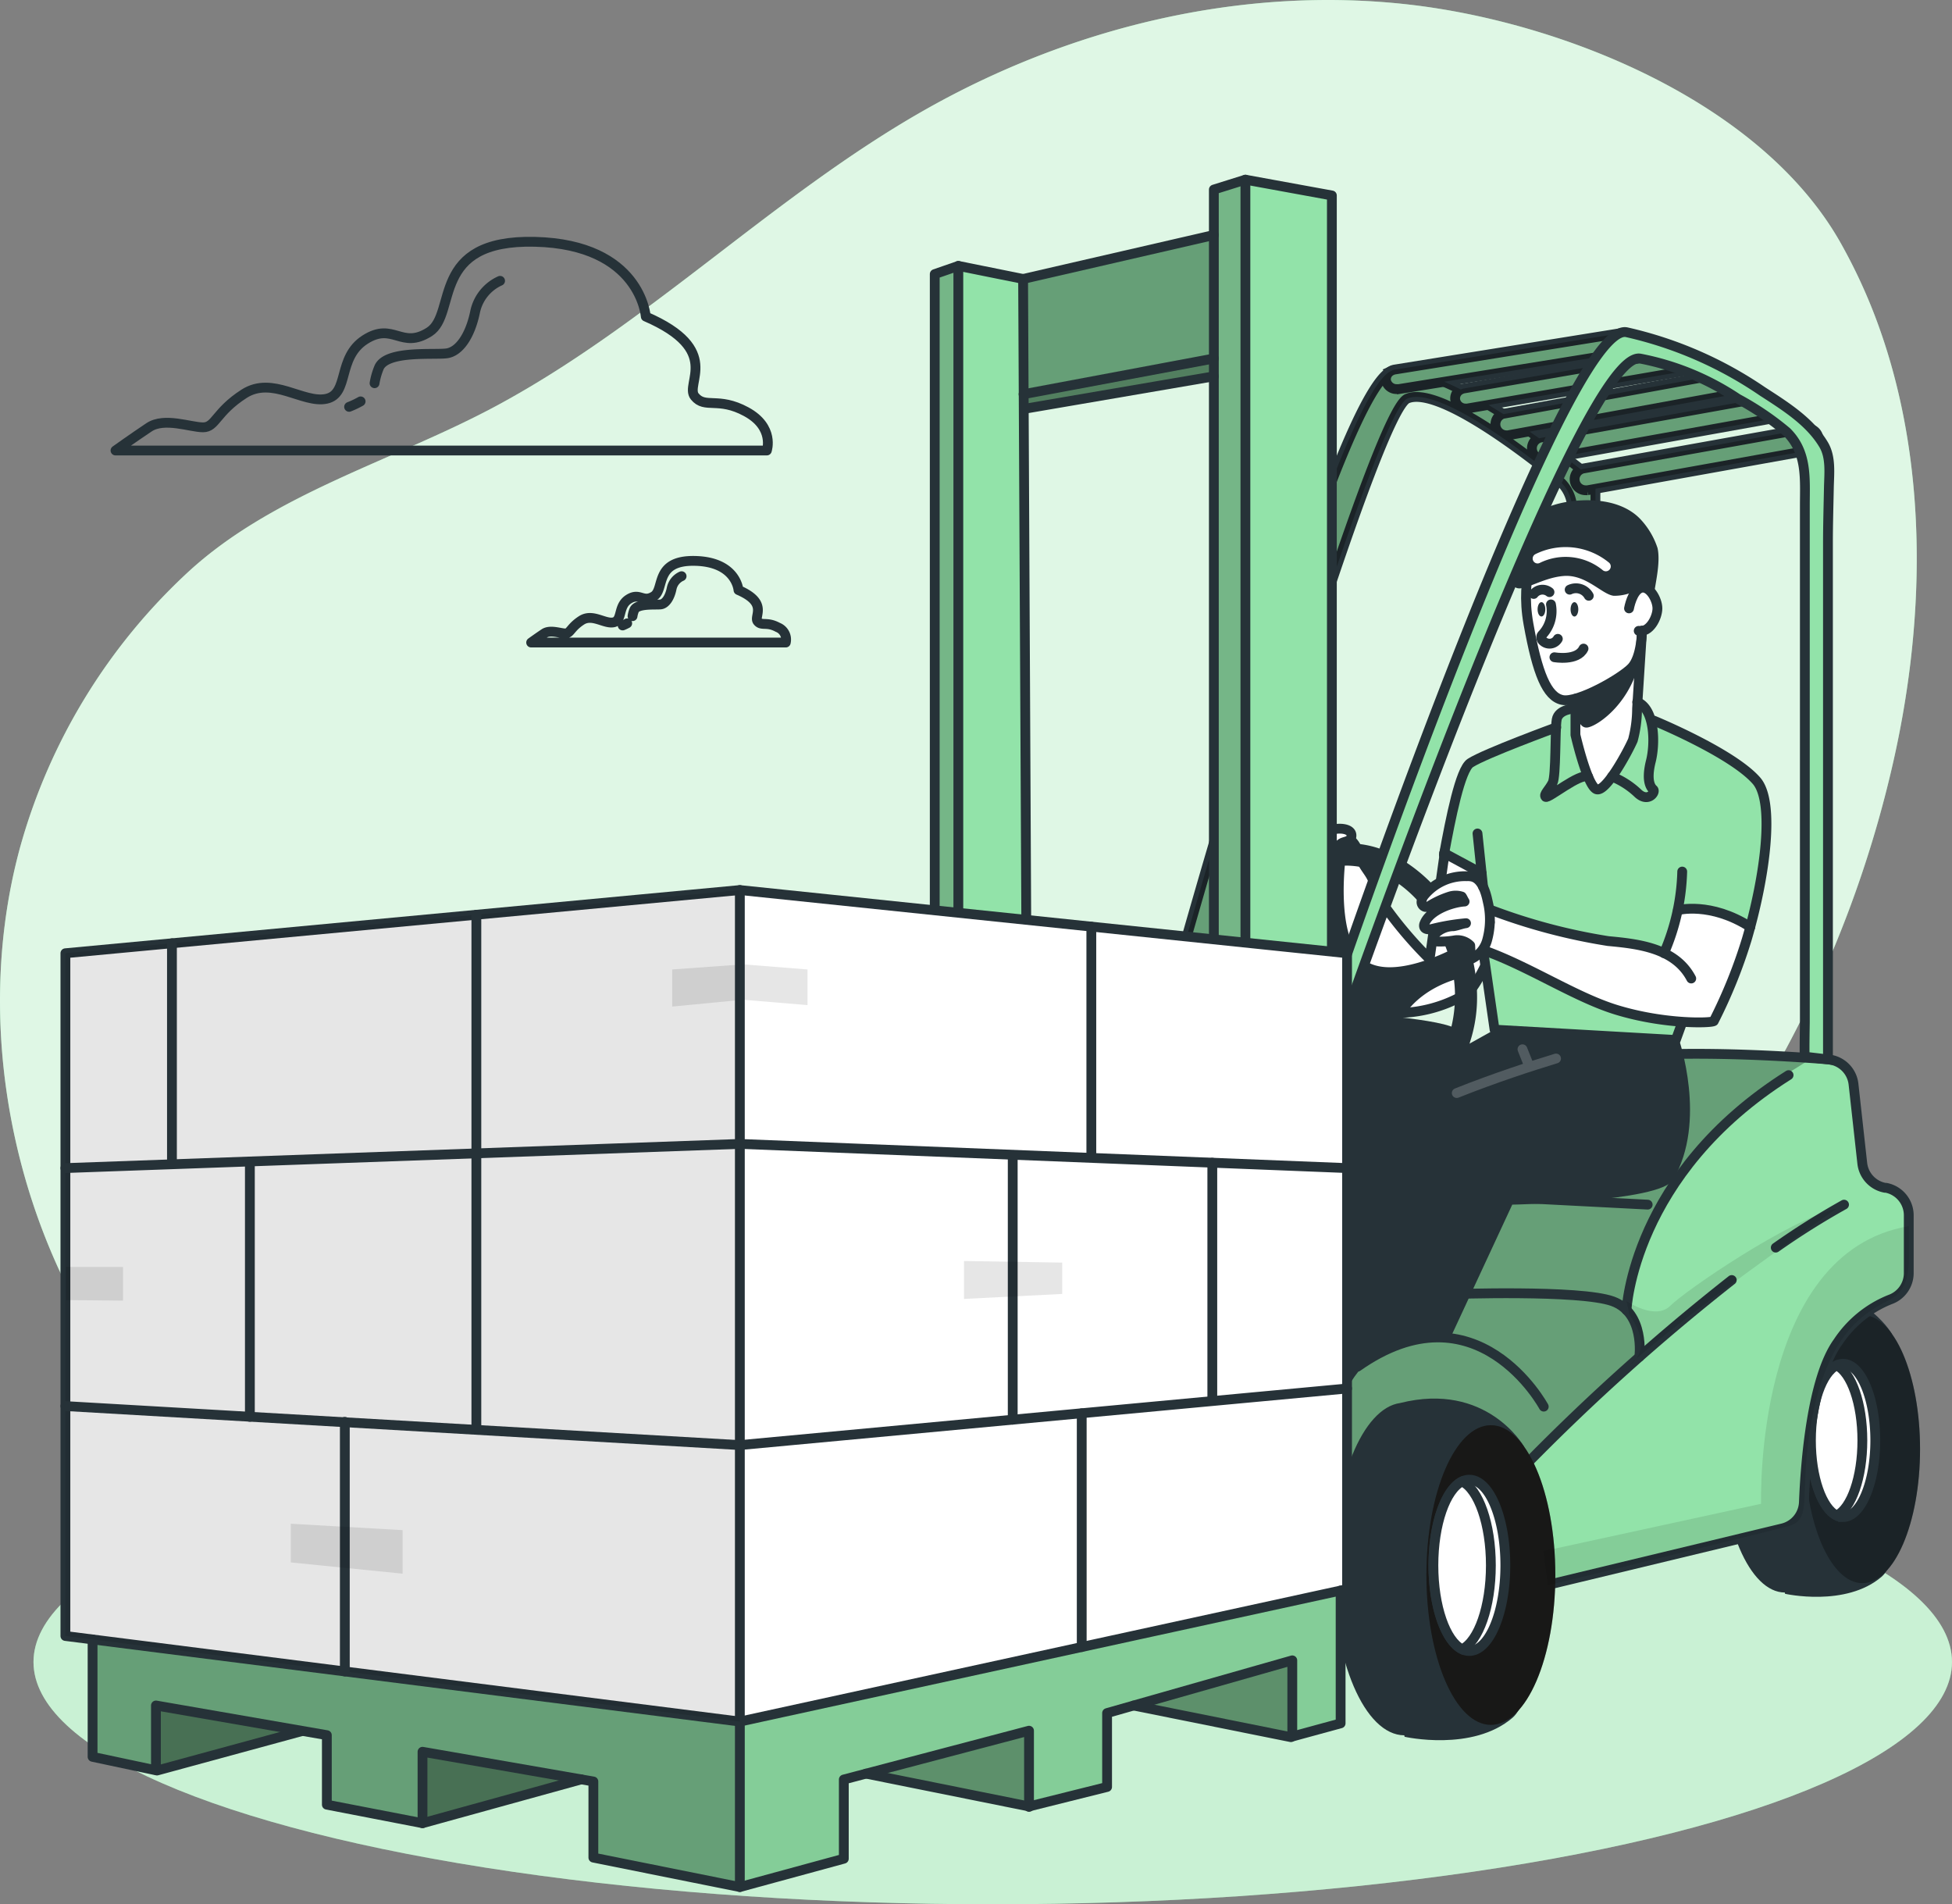 <svg xmlns="http://www.w3.org/2000/svg" width="198.99" height="194.084"><rect width="100%" height="100%" fill="#808080" stroke="none"/><g id="Logistics-bro"><g id="freepik--background-simple--inject-237"><path id="Path_7704" data-name="Path 7704" d="M223.36 66.522c5.1 14.314 4.64 30.587 1.2 45.142A116.125 116.125 0 0 1 89.5 199.091c-14.359-2.784-28.5-8.491-39.062-18.606-15.822-15.163-22.406-40.182-16.56-61.248a60.13 60.13 0 0 1 16.977-27.765C59.671 83.3 72.1 80.02 82.555 74.35 97.993 66 110.59 53.1 125.847 44.4c14.922-8.505 32.429-12.788 49.49-10.858 15.623 1.768 35.858 9.86 44.015 24.2a55.651 55.651 0 0 1 4.008 8.78Z" transform="translate(-31.772 -33.084)" fill="#92e3a9"/><path id="Path_7705" data-name="Path 7705" d="M223.36 66.522c5.1 14.314 4.64 30.587 1.2 45.142A116.125 116.125 0 0 1 89.5 199.091c-14.359-2.784-28.5-8.491-39.062-18.606-15.822-15.163-22.406-40.182-16.56-61.248a60.13 60.13 0 0 1 16.977-27.765C59.671 83.3 72.1 80.02 82.555 74.35 97.993 66 110.59 53.1 125.847 44.4c14.922-8.505 32.429-12.788 49.49-10.858 15.623 1.768 35.858 9.86 44.015 24.2a55.651 55.651 0 0 1 4.008 8.78Z" transform="translate(-31.772 -33.084)" fill="#fff" opacity=".7"/></g><g id="freepik--Shadow--inject-237" transform="translate(3.414 144.696)"><ellipse id="Ellipse_306" data-name="Ellipse 306" cx="97.788" cy="24.694" rx="97.788" ry="24.694" fill="#92e3a9"/><ellipse id="Ellipse_307" data-name="Ellipse 307" cx="97.788" cy="24.694" rx="97.788" ry="24.694" fill="#fff" opacity=".5"/></g><g id="freepik--Character--inject-237" transform="translate(6.667 18.312)"><path id="Path_7706" data-name="Path 7706" d="M155.973 31.645v61.907l-2.366-.292V33.585a3.856 3.856 0 0 0-1.415-2.979c-3.457-2.812-12.291-9.619-15.4-8.292-2.914 1.244-15.841 43.695-22.179 65.029-2.139 7.192-3.526 11.985-3.526 11.985l-3.067.548s1.392-5.239 3.564-13.052c6.171-22.188 18.662-65.094 23.557-67.317a.928.928 0 0 1 .292-.079 11.158 11.158 0 0 1 5.1 1.174c.552.237 1.118.5 1.694.793.928.464 1.893 1 2.84 1.564.506.3 1.012.608 1.513.928a82.15 82.15 0 0 1 2.682 1.772l.974.677c.9.65 1.749 1.267 2.492 1.824s1.276.974 1.768 1.36l.687.543a1.991 1.991 0 0 1 .752 1.457.634.634 0 0 1 .038.125Z" fill="#92e3a9" stroke="#263238" stroke-width="1"/><path id="Path_7707" data-name="Path 7707" d="m158.474 17.711-17.906 2.886-4.64.747a1.456 1.456 0 0 1-.195 0 1.09 1.09 0 0 1-1.1-.831.974.974 0 0 1 .5-1.025 1.183 1.183 0 0 1 .39-.139l22.536-3.628a1.109 1.109 0 0 1 1.3.812 1.016 1.016 0 0 1-.882 1.179Z" fill="#92e3a9" stroke="#263238" stroke-width="1"/><path id="Path_7708" data-name="Path 7708" d="m164.571 19.594-19.488 3.359-2.171.371a1.313 1.313 0 0 1-.19 0 1.063 1.063 0 0 1-1.035-.844 1.011 1.011 0 0 1 .575-1.1 1.085 1.085 0 0 1 .292-.1l21.636-3.712a1.063 1.063 0 0 1 1.244.831 1.03 1.03 0 0 1-.863 1.192Z" fill="#92e3a9" stroke="#263238" stroke-width="1"/><path id="Path_7709" data-name="Path 7709" d="m169.161 22.017-19.868 3.628-2.232.408a.881.881 0 0 1-.19 0 1.124 1.124 0 0 1-.26-2.209h.065l22.1-4.037a1.1 1.1 0 0 1 1.271.9 1.118 1.118 0 0 1-.886 1.308Z" fill="#92e3a9" stroke="#263238" stroke-width="1"/><path id="Path_7710" data-name="Path 7710" d="m173.438 24.443-20.673 3.712-1.958.348a.97.97 0 0 1-.2 0 1.123 1.123 0 0 1-.334-2.19.677.677 0 0 1 .139-.032l22.634-4.06a1.123 1.123 0 1 1 .394 2.209Z" fill="#92e3a9" stroke="#263238" stroke-width="1"/><path id="Path_7711" data-name="Path 7711" d="M178.292 27.362a1.035 1.035 0 0 1-.506.232l-21.808 3.916-.812.144a1.442 1.442 0 0 1-.2 0 1.123 1.123 0 0 1-.427-2.158.929.929 0 0 1 .227-.065l22.634-4.06a1.1 1.1 0 0 1 .636.074 1.118 1.118 0 0 1 .265 1.9Z" fill="#92e3a9" stroke="#263238" stroke-width="1"/><path id="Path_7712" data-name="Path 7712" d="m352.829 118.278-21.808 3.916a.636.636 0 0 1 0 .135v32.944l-2.366 3.322v-34.317a3.856 3.856 0 0 0-1.415-2.979c-3.457-2.812-12.291-9.619-15.4-8.292-2.915 1.244-15.84 43.693-22.18 65.03l-2.636.464-.394-.993c6.171-22.188 18.662-65.094 23.557-67.317a1.184 1.184 0 0 1 .39-.139l22.536-3.628a1.109 1.109 0 0 1 1.3.812 1.016 1.016 0 0 1-.9 1.165l-17.913 2.885c.552.237 1.118.5 1.694.793a1.085 1.085 0 0 1 .292-.1l21.636-3.712a1.063 1.063 0 0 1 1.243.831 1.03 1.03 0 0 1-.863 1.2l-19.488 3.359c.506.3 1.012.608 1.513.928h.065l22.1-4.037a1.1 1.1 0 0 1 1.271.9 1.118 1.118 0 0 1-.886 1.3l-19.868 3.628.974.677a.679.679 0 0 1 .139-.032l22.634-4.06a1.123 1.123 0 1 1 .394 2.209l-20.676 3.712c.682.51 1.276.974 1.768 1.359a.927.927 0 0 1 .227-.065l22.634-4.06a1.1 1.1 0 0 1 .636.074c.1.654.186 1.29.264 1.9a1.034 1.034 0 0 1-.474.188Z" transform="translate(-175.043 -90.694)" opacity=".3"/><path id="Path_7713" data-name="Path 7713" d="M427.294 321.041s-3.387-5.921-11.284-3.939c-3.42.464-6.129 7.071-6.129 15.14 0 8.352 2.914 15.15 6.5 15.168l.028.13s6.19 1.392 9.841-1.735 1.044-24.764 1.044-24.764Z" transform="translate(-241.105 -203.413)" fill="#263238"/><ellipse id="Ellipse_308" data-name="Ellipse 308" cx="5.879" cy="13.665" rx="5.879" ry="13.665" transform="translate(177.308 115.712)" fill="#263238"/><ellipse id="Ellipse_309" data-name="Ellipse 309" cx="5.879" cy="13.665" rx="5.879" ry="13.665" transform="translate(177.308 115.712)" opacity=".3"/><path id="Path_7714" data-name="Path 7714" d="M184.503 128.495c0 4.315-1.471 7.809-3.285 7.809a1.484 1.484 0 0 1-.654-.153c-1.494-.733-2.622-3.879-2.622-7.656s1.128-6.918 2.622-7.651a1.494 1.494 0 0 1 .654-.158c1.815 0 3.285 3.499 3.285 7.809Z" fill="#fff" stroke="#263238" stroke-width="1"/><path id="Path_7715" data-name="Path 7715" d="M183.186 128.495c0 3.777-1.123 6.923-2.622 7.656-1.494-.733-2.622-3.879-2.622-7.656s1.128-6.918 2.622-7.651c1.499.733 2.622 3.879 2.622 7.651Z" fill="#fff" stroke="#263238" stroke-width="1"/><path id="Path_7716" data-name="Path 7716" d="M382.827 282.951c0 2.844.3 5.257-1.912 6.431s-6.143 3.021-7.888 11.837c-1.564 7.888.2 10.533-2.45 11.252-2.065.566-17.748 4.371-24.541 6.032l-3.123.756-16.931-11.34-.413-.278-1.879-1.262 1.879-8.77.218-1.021 8.918-12.486 15.312-15.433 7.424-4.529s17.581.218 18.518 1.262 1.183 1.61 1.638 5.846-.084 5.916 2.784 6.747c2.482.71 2.5 1.791 2.459 3.916-.004.316-.013.664-.013 1.04Z" transform="translate(-194.907 -175.243)" fill="#92e3a9"/><path id="Path_7717" data-name="Path 7717" d="M375.021 264.755a1.66 1.66 0 0 0-.153.125c-1.295 1.035-7.5 4.055-11.257 9.382s-7.47 12.147-7.392 16.18a3.192 3.192 0 0 1 1.336 1.921v2.728c-7.053 6.385-12.064 11.962-12.064 11.962l-17.34.835h-.413v-11.024l.218-.306 8.918-12.486 15.312-15.433 7.424-4.529s10.117.13 15.411.645Z" transform="translate(-197.078 -175.227)" opacity=".3"/><path id="Path_7718" data-name="Path 7718" d="m150.345 143.407 24.722-5.953a2.854 2.854 0 0 0 2.158-2.659c.162-4.023.812-12.663 3.475-16.333a11.463 11.463 0 0 1 5.308-4.324 2.863 2.863 0 0 0 1.907-2.7v-5.879a2.858 2.858 0 0 0-2.32-2.812h-.1a2.858 2.858 0 0 1-2.32-2.506l-.891-8.041a2.854 2.854 0 0 0-2.612-2.543c-5.072-.4-17.168-1.137-24.833.2" fill="none" stroke="#263238" stroke-linecap="round" stroke-linejoin="round" stroke-width="1"/><path id="Path_7719" data-name="Path 7719" d="M174.357 108.845a78.222 78.222 0 0 1 6.96-4.38" fill="none" stroke="#263238" stroke-linecap="round" stroke-linejoin="round" stroke-width="1"/><path id="Path_7720" data-name="Path 7720" d="M149.018 130.833a217.155 217.155 0 0 1 20.852-18.685" fill="none" stroke="#263238" stroke-linecap="round" stroke-linejoin="round" stroke-width="1"/><path id="Path_7721" data-name="Path 7721" d="M150.705 125.052s-6.812-12.653-18.987-4.069" fill="none" stroke="#263238" stroke-linecap="round" stroke-linejoin="round" stroke-width="1"/><path id="Path_7722" data-name="Path 7722" d="M160.451 119.976s.6-4.468-2.728-5.665-16.514-.724-16.514-.724" fill="none" stroke="#263238" stroke-linecap="round" stroke-linejoin="round" stroke-width="1"/><path id="Path_7723" data-name="Path 7723" d="M159.142 115.216s.589-13.92 16.523-23.952" fill="none" stroke="#263238" stroke-linecap="round" stroke-linejoin="round" stroke-width="1"/><path id="Path_7724" data-name="Path 7724" d="M344.07 345.14s-3.782-6.617-12.611-4.4c-3.819.538-6.849 7.888-6.849 16.917 0 9.35 3.248 16.931 7.28 16.95l.028.148s6.923 1.568 11.006-1.94 1.146-27.675 1.146-27.675Z" transform="translate(-195.4 -216.056)" fill="#263238"/><ellipse id="Ellipse_310" data-name="Ellipse 310" cx="6.57" cy="15.27" rx="6.57" ry="15.27" transform="translate(138.745 126.945)" fill="#222221"/><ellipse id="Ellipse_311" data-name="Ellipse 311" cx="6.57" cy="15.27" rx="6.57" ry="15.27" transform="translate(138.745 126.945)" opacity=".3"/><path id="Path_7725" data-name="Path 7725" d="M146.791 141.227c0 4.821-1.647 8.728-3.675 8.728a1.656 1.656 0 0 1-.733-.176c-1.67-.817-2.928-4.334-2.928-8.551s1.257-7.735 2.928-8.552a1.656 1.656 0 0 1 .733-.176c2.049-.001 3.675 3.911 3.675 8.727Z" fill="#fff" stroke="#263238" stroke-width="1"/><path id="Path_7726" data-name="Path 7726" d="M145.315 141.228c0 4.218-1.257 7.735-2.932 8.552-1.67-.817-2.928-4.334-2.928-8.552s1.257-7.735 2.928-8.552c1.675.817 2.932 4.334 2.932 8.552Z" fill="#fff" stroke="#263238" stroke-width="1"/><path id="Path_7727" data-name="Path 7727" d="M406.221 309.889c-2.218 1.179-6.143 3.021-7.888 11.837-1.564 7.888.2 10.533-2.45 11.252-2.065.566-17.748 4.371-24.541 6.032l-.422-3.489 22.165-4.816s-.793-25.631 15.066-28.3v1.053c-.009 2.842.293 5.252-1.93 6.431Z" transform="translate(-220.223 -195.75)" opacity=".1"/><path id="Path_7728" data-name="Path 7728" d="M389.12 307.983s2.933 2.018 4.478.464 12.064-8.742 16.941-9.9c0 0-15.966 11.136-21.117 15.938 0 0 2.654-1.415 0-5.1Z" transform="translate(-229.978 -193.686)" opacity=".1"/><path id="Path_7729" data-name="Path 7729" d="M128.217 70.354s1.049 11.632 6.5 14.546a13.92 13.92 0 0 0 8.134-1.958c1.888-1.179 5.684-12.3 6.032-13.377l-8.236-1.23-1.578 11.1a41.086 41.086 0 0 1-5.7-7.039c.269-1.308-.97-2.083-1.313-3.215-1.589-5.127-3.839 1.173-3.839 1.173Z" fill="#fff" stroke="#263238" stroke-linecap="round" stroke-linejoin="round" stroke-width="1"/><path id="Path_7730" data-name="Path 7730" d="M367.15 186.94a3.805 3.805 0 0 1 3.285 2.069s8.765 3.6 10.458 6.116.928 12.486-1.174 16.783a12.528 12.528 0 0 1-6.167 5.856l-.835 3.782-18.221-.19-1.782-11.438.07-5.359-3.684-2.059s1.09-8.4 2.659-9.187 8.431-3.605 8.431-3.605a3.3 3.3 0 0 1 1.392-1.786 46.034 46.034 0 0 1 5.568-.982Z" transform="translate(-208.527 -133.863)" fill="#92e3a9"/><path id="Path_7731" data-name="Path 7731" d="M384.094 234.481s-2.236 8.032-3.712 9.6a26.338 26.338 0 0 1-6.96-.418c-2.993-.733-15.312-5.73-16.792-7.262s1.308-3.401 1.308-3.401a54.492 54.492 0 0 0 5.967 1.74c3.517.826 9.66 1.392 11.387 2.417l1.42-4.389a8.932 8.932 0 0 1 7.382 1.713Z" transform="translate(-212.331 -158.32)" fill="#fff"/><path id="Path_7732" data-name="Path 7732" d="M366.942 157.4a24.364 24.364 0 0 0 .64 7.146c.956 4.677 1.731 5.9 3.067 5.758s1.336.617 1.336.617v2.923s1.332 5.248 2.144 5.545 3.192-4.009 3.772-5.229.585-6.644.585-6.644l.274-4.273a1.977 1.977 0 0 0 1.582-2.288c-.292-1.921-2.5-4.468-2.5-4.468s-6.942-1.66-10.9.913Z" transform="translate(-218.064 -117.257)" fill="#fff"/><path id="Path_7733" data-name="Path 7733" d="M327.73 255.53s10.208.612 11.252 1.768.807 3.925.807 3.925l2.107 1.5-3.615 25.9s-6.714-1.74-10.551 5.215Z" transform="translate(-197.073 -170.628)" fill="#263238"/><path id="Path_7734" data-name="Path 7734" d="M151.44 43.291a3.5 3.5 0 0 1-.84 3.035.608.608 0 0 0-.125.162.5.5 0 0 0 .176.557.97.97 0 0 0 1.489-.246" fill="none" stroke="#263238" stroke-linecap="round" stroke-linejoin="round" stroke-width="1"/><path id="Path_7735" data-name="Path 7735" d="M151.291 42.038a1.141 1.141 0 0 0-1.61.186" fill="none" stroke="#263238" stroke-linecap="round" stroke-linejoin="round" stroke-width="1"/><path id="Path_7736" data-name="Path 7736" d="M153.347 41.788a1.5 1.5 0 0 1 1.949.622" fill="none" stroke="#263238" stroke-linecap="round" stroke-linejoin="round" stroke-width="1"/><path id="Path_7737" data-name="Path 7737" d="M370.369 166.083c0 .4-.176.729-.394.729s-.394-.325-.394-.729.176-.733.394-.733.394.329.394.733Z" transform="translate(-219.504 -122.291)" fill="#263238"/><ellipse id="Ellipse_312" data-name="Ellipse 312" cx=".394" cy=".733" rx=".394" ry=".733" transform="translate(153.44 43.059)" fill="#263238"/><path id="Path_7738" data-name="Path 7738" d="M151.792 48.674s2.343.418 2.97-.882" fill="none" stroke="#263238" stroke-linecap="round" stroke-linejoin="round" stroke-width="1"/><path id="Path_7739" data-name="Path 7739" d="M150.075 37.329s-1.833 2.9-.928 7.948 1.879 7.424 3.457 7.753 6.032-2.213 7.062-3.3 1.049-3.758 1.049-3.758" fill="none" stroke="#263238" stroke-linecap="round" stroke-linejoin="round" stroke-width="1"/><path id="Path_7740" data-name="Path 7740" d="M159.397 43.695s.32-1.782 1.188-2.079 1.708 1.151 1.708 2.079-.807 2.506-1.907 2.287" fill="none" stroke="#263238" stroke-linecap="round" stroke-linejoin="round" stroke-width="1"/><path id="Path_7741" data-name="Path 7741" d="M376.873 152.043a4.8 4.8 0 0 1-2.5.659c-1.179-.125-2.816-2.2-5.1-2.018s-4.222 1.74-4.969 1.118.376-2.3.376-2.3l.524-.663s-.139-1.42-.139-2.6 1.9-3.007 5.809-3.248 5.652 1.271 6.283 1.967a7.85 7.85 0 0 1 1.689 2.886c.325 1.494-.246 3.656-.385 4.877a1.122 1.122 0 0 0-1.588-.678Z" transform="translate(-216.539 -110.292)" fill="#263238"/><path id="Path_7742" data-name="Path 7742" d="M150.076 38.614a6.462 6.462 0 0 1 6.96.8" fill="none" stroke="#fff" stroke-linecap="round" stroke-linejoin="round" stroke-width="1"/><path id="Path_7743" data-name="Path 7743" d="M153.936 52.909v3.675s1.192 5.188 2.144 5.545 3.22-3.874 3.712-5.007a12.651 12.651 0 0 0 .427-3.22l.506-7.92" fill="none" stroke="#263238" stroke-linecap="round" stroke-linejoin="round" stroke-width="1"/><path id="Path_7744" data-name="Path 7744" d="M153.834 53.903s-1.629.06-1.81 1.132-.056 5.721-.413 6.436-.956 1.192-.719 1.434 3.489-2.482 4.338-2.046" fill="none" stroke="#263238" stroke-linecap="round" stroke-linejoin="round" stroke-width="1"/><path id="Path_7745" data-name="Path 7745" d="M157.662 60.839a8.35 8.35 0 0 1 2.589 1.647c1.077 1.072 1.912-.079 1.61-.339s-.715-.974-.237-2.881.371-5.359-1.392-6.032" fill="none" stroke="#263238" stroke-linecap="round" stroke-linejoin="round" stroke-width="1"/><path id="Path_7746" data-name="Path 7746" d="M140.526 68.835c.682-3.749 1.67-8.719 2.7-9.387 1.48-.96 8.751-3.624 8.751-3.624" fill="none" stroke="#263238" stroke-linecap="round" stroke-linejoin="round" stroke-width="1"/><path id="Path_7747" data-name="Path 7747" d="m143.464 71.201 2.227 15.428 18.476 1.053.65-1.791" fill="none" stroke="#263238" stroke-linecap="round" stroke-linejoin="round" stroke-width="1"/><path id="Line_642" data-name="Line 642" fill="none" stroke="#222221" stroke-linecap="round" stroke-linejoin="round" stroke-width="1" d="m145.208 75.688-5.526-2.492"/><path id="Path_7748" data-name="Path 7748" d="M328.331 228.157a15.836 15.836 0 0 0-6.5-8.064 9.907 9.907 0 0 0-15.173 5.684 14.146 14.146 0 0 0-.552 2.51l2.223.3a11.139 11.139 0 0 1 .464-2.12 8.118 8.118 0 0 1 4.756-5.368 7.23 7.23 0 0 1 2.529-.464A8.881 8.881 0 0 1 320.67 222a12.273 12.273 0 0 1 3.248 2.9 14.634 14.634 0 0 1 2.274 4.032 13.581 13.581 0 0 1 .385 8.867 8.118 8.118 0 0 1-4.756 5.368 7.721 7.721 0 0 1-5.735-.218v2.394a10.278 10.278 0 0 0 3.2.524 9.451 9.451 0 0 0 3.318-.6 10.319 10.319 0 0 0 6.111-6.784 14.664 14.664 0 0 0 .677-4.427 16.894 16.894 0 0 0-1.061-5.899Z" transform="translate(-185.484 -150.725)" fill="#263238"/><path id="Path_7749" data-name="Path 7749" d="M319.873 220.83s-1.165 8.064 1.689 10.579 9.419-1.1 9.419-1.1l1.019 2.979s-8.459 1.42-7.424 9.906l-4.807.626v-12.968l-3.944-.506s.246-4-2.547-6.208a16.564 16.564 0 0 1 6.595-3.308Z" transform="translate(-189.327 -152.028)" fill="#263238"/><path id="Path_7750" data-name="Path 7750" d="M144.522 78.522c4.64 1.629 9.391 4.807 13.6 6.092 4.914 1.5 9.633 1.355 9.916 1.146a51.729 51.729 0 0 0 3.369-8.352c1.856-6.324 2.9-13.976.974-16.161-2.51-2.854-10.458-6.115-10.458-6.115" fill="none" stroke="#263238" stroke-linecap="round" stroke-linejoin="round" stroke-width="1"/><path id="Path_7751" data-name="Path 7751" d="M377.9 182.513s.111 2.422 1.294 2.162 4.473-2.673 5.3-7.085a8.352 8.352 0 0 1-2.872 2.45c-1.953 1.039-3.341 1.6-3.341 1.6Z" transform="translate(-223.964 -128.852)" fill="#263238"/><path id="Path_7752" data-name="Path 7752" d="M144.902 73.158c-.227-.9-.636-1.912-1.48-2.12a2.031 2.031 0 0 0-.58-.046 5.39 5.39 0 0 0-4.338 1.967 1.2 1.2 0 0 0-.26.64.515.515 0 0 0 .38.524.766.766 0 0 0 .464-.13 9.247 9.247 0 0 1 2.018-.928 2.032 2.032 0 0 1 1.243 0c.079.1.209.4.288.506-1.327.083-3.568.891-4.088 2.232a.524.524 0 0 0-.042.334c.088.311.534.3.849.218a22.453 22.453 0 0 1 3.424-.575c-.427.06-.844.241-1.267.306a2.652 2.652 0 0 0-2.009.928.464.464 0 0 0-.07.385c.06.162.26.227.436.251a8.782 8.782 0 0 0 1.74-.121 1.828 1.828 0 0 1 1.6.524c.032.51.023.891.056 1.392a2.969 2.969 0 0 0 1.643-1.856 7.8 7.8 0 0 0 .167-3.656c-.049-.218-.105-.487-.174-.775Z" fill="#fff" stroke="#263238" stroke-linecap="round" stroke-linejoin="round" stroke-width="1"/><path id="Path_7753" data-name="Path 7753" d="M162.965 78.833a22.305 22.305 0 0 0 1.856-8.315" fill="none" stroke="#263238" stroke-linecap="round" stroke-linejoin="round" stroke-width="1"/><path id="Path_7754" data-name="Path 7754" d="M365.53 260.173s2.942 8.44-.575 14.384c-1.332 2.255-16.393 2.529-16.393 2.529l-6.287 13.53-7.095-24.9 11.577-6.464Z" transform="translate(-201.066 -172.622)" fill="#263238"/><path id="Line_643" data-name="Line 643" fill="none" stroke="#263238" stroke-linecap="round" stroke-linejoin="round" stroke-width="1" d="m146.953 103.722 14.347.742"/><path id="Path_7755" data-name="Path 7755" d="M145.366 74.448a60.034 60.034 0 0 0 11.911 3.155c3.123.288 6.839.719 8.463 3.814" fill="none" stroke="#263238" stroke-linecap="round" stroke-linejoin="round" stroke-width="1"/><path id="Path_7756" data-name="Path 7756" d="M164.385 74.449s3.318-.886 7.378 1.717" fill="none" stroke="#263238" stroke-linecap="round" stroke-linejoin="round" stroke-width="1"/><g id="Group_3946" data-name="Group 3946" transform="translate(141.835 88.628)" opacity=".2" fill="none" stroke="#fff" stroke-linecap="round" stroke-linejoin="round" stroke-width="1"><path id="Path_7757" data-name="Path 7757" d="M361.944 265.59c-2.533.77-6.255 1.981-10.124 3.522" transform="translate(-351.82 -264.648)"/><path id="Line_644" data-name="Line 644" transform="translate(6.7)" d="M.608 1.522 0 0"/></g><path id="Line_645" data-name="Line 645" fill="none" stroke="#263238" stroke-linecap="round" stroke-linejoin="round" stroke-width="1" d="m144.522 72.078-.571-5.443"/><path id="Path_7758" data-name="Path 7758" d="M125.419 68.603a3.258 3.258 0 0 0-1.1 2.32.571.571 0 0 0 .246.464.589.589 0 0 0 .622-.195 2.191 2.191 0 0 0 .608-1.025c.102-.358.501-2.511-.376-1.564Z" fill="#fff" stroke="#263238" stroke-linecap="round" stroke-linejoin="round" stroke-width="1"/><path id="Path_7759" data-name="Path 7759" d="M127.484 69.345a8.818 8.818 0 0 1-1.132 1.457.162.162 0 0 1-.06.037.13.13 0 0 1-.065-.028 1.2 1.2 0 0 1-.432-.844 2.7 2.7 0 0 1 .125-.96 3.062 3.062 0 0 1 1.044-1.7.7.7 0 0 1 .329-.144.72.72 0 0 1 .376.084 3.127 3.127 0 0 1 .548.3 11.266 11.266 0 0 1-.733 1.798Z" fill="#fff" stroke="#263238" stroke-linecap="round" stroke-linejoin="round" stroke-width="1"/><path id="Path_7760" data-name="Path 7760" d="M129.098 66.296a4.52 4.52 0 0 0-1.81 3.322c-.046.38 0 .8.464.9a1.127 1.127 0 0 0 1.1-.58 5.663 5.663 0 0 0 .464-1.234 1.935 1.935 0 0 1 .747-1.058c.334-.223.928-.172 1.025-.654.2-.954-1.479-.96-1.99-.696Z" fill="#fff" stroke="#263238" stroke-linecap="round" stroke-linejoin="round" stroke-width="1"/><path id="Line_646" data-name="Line 646" fill="none" stroke="#263238" stroke-linecap="round" stroke-linejoin="round" stroke-width="1" d="m144.378 70.695-3.828-2.06"/><path id="Path_7761" data-name="Path 7761" d="M277.618 74.16v76.866l-8.821.051-3.211.65V92.595h-.014l-19.21 3.29-.213.037.32 51.856-9.336-.97V82.169l2.413-.831 6.6 1.336.042-.009 19.159-4.5.023-.009.2-4.232v-.009l.019-.362 3.211-1.003Z" transform="translate(-148.511 -72.55)" fill="#92e3a9"/><path id="Path_7762" data-name="Path 7762" d="m276.031 99.09-18.9 3.239-.311.051-.172-13.224 19.159-4.5.193 12.718Z" transform="translate(-158.974 -79.041)" opacity=".3"/><path id="Path_7763" data-name="Path 7763" d="m276.23 113.777-19.21 3.29.028-1.513 19.152-3.494Z" transform="translate(-159.172 -93.727)" opacity=".2"/><path id="Path_7764" data-name="Path 7764" d="M239.543 91.49v65.73l-2.413-.255V92.321Z" transform="translate(-148.511 -82.702)" opacity=".2"/><path id="Path_7765" data-name="Path 7765" d="M301.649 72.55v78.527l-3.211.65-.013-59.127V73.92l.018-.362Z" transform="translate(-181.363 -72.55)" opacity=".2"/><path id="Path_7766" data-name="Path 7766" d="M129.107 78.903V1.61L120.291 0l-3.216 1.007v78.662" fill="none" stroke="#263238" stroke-linecap="round" stroke-linejoin="round" stroke-width="1"/><path id="Line_647" data-name="Line 647" fill="none" stroke="#263238" stroke-linecap="round" stroke-linejoin="round" stroke-width="1" d="M120.292 0v79.177"/><path id="Path_7767" data-name="Path 7767" d="M97.955 75.998 97.63 10.12l-6.6-1.332-2.408.835v65.841" fill="none" stroke="#263238" stroke-linecap="round" stroke-linejoin="round" stroke-width="1"/><path id="Line_648" data-name="Line 648" fill="none" stroke="#263238" stroke-linecap="round" stroke-linejoin="round" stroke-width="1" d="M91.027 8.788v68.124"/><path id="Line_649" data-name="Line 649" fill="none" stroke="#263238" stroke-linecap="round" stroke-linejoin="round" stroke-width="1" d="m97.63 10.12 19.446-4.478"/><path id="Line_650" data-name="Line 650" fill="none" stroke="#263238" stroke-linecap="round" stroke-linejoin="round" stroke-width="1" d="m97.676 21.864 19.4-3.638"/><path id="Line_651" data-name="Line 651" fill="none" stroke="#263238" stroke-linecap="round" stroke-linejoin="round" stroke-width="1" d="m97.848 23.339 19.228-3.294"/><path id="Path_7768" data-name="Path 7768" d="M179.678 89.663V37.032c0-1.856.056-3.735.093-5.6.028-1.48.241-3.146-.552-4.454-1.424-2.366-3.953-3.93-6.222-5.4a40.186 40.186 0 0 0-13.855-6.032c-6.181-1.22-28.68 63.944-28.68 63.944l.195 5.42s23.8-67.744 29.877-66.677a27.024 27.024 0 0 1 9.939 4.088 29.115 29.115 0 0 1 4.993 3.378c2.125 2.1 1.856 4.788 1.856 7.545v52.631c0 .186-.065 3.5 0 3.508Z" fill="#92e3a9" stroke="#263238" stroke-width="1"/><path id="Path_7769" data-name="Path 7769" d="M179.338 377.33v15.915l-4.928 1.341-16.17-3.16-2.71.77v7.531l-7.958 2.028-16.616-3.387-2.26.594v8.078l-10.6 2.886-14.927-3v-7.758l-1.7-.056-17.1 4.306-8.371-1.884v-7.085l-3.754-.394-14.69 4-5.438-1.4v-14.88l65.985-2.3 3.99-.139Z" transform="translate(-49.34 -235.913)" fill="#92e3a9"/><path id="Path_7770" data-name="Path 7770" d="M255.563 377.33v15.915l-4.928 1.341-16.17-3.16-2.71.77v7.531l-7.958 2.028-16.616-3.387-2.26.594v8.078l-10.6 2.886v-30.457l3.99-.139Z" transform="translate(-125.565 -235.913)" opacity=".1"/><path id="Path_7771" data-name="Path 7771" d="M118.1 374.637v30.925l-14.927-3V394.8l-1.7-.056-17.1 4.306-8.371-1.884v-7.085l-3.754-.394-14.69 4-5.438-1.4v-23.1Z" transform="translate(-49.34 -231.55)" opacity=".3"/><path id="Path_7772" data-name="Path 7772" d="M124.6 417.87v7.28l15.72-4.311Z" transform="translate(-88.195 -257.642)" opacity=".3"/><path id="Path_7773" data-name="Path 7773" d="M238.656 413.24V421l-16.616-3.387Z" transform="translate(-140.423 -255.16)" opacity=".3"/><path id="Path_7774" data-name="Path 7774" d="M297.343 405.553v-7.763l-15.883 4.478Z" transform="translate(-172.272 -246.879)" opacity=".3"/><path id="Path_7775" data-name="Path 7775" d="m66.03 407.7 14.792 2.635-14.792 3.972Z" transform="translate(-56.801 -252.191)" opacity=".3"/><path id="Path_7776" data-name="Path 7776" d="M176.8 235.03v64.811l-61.9 13.5-68.76-8.725V235.03l68.755-6.44Z" transform="translate(-46.14 -156.188)" fill="#fff"/><path id="Path_7777" data-name="Path 7777" d="m179.46 245.43 7.224-.52 6.566.52v3.633l-6.566-.548-7.224.7Z" transform="translate(-117.6 -164.935)" opacity=".1"/><path id="Path_7778" data-name="Path 7778" d="M0 78.842v69.586l68.755 8.723 61.9-13.5V78.842l-61.9-6.44Z" fill="none" stroke="#263238" stroke-linecap="round" stroke-linejoin="round" stroke-width="1"/><path id="Path_7779" data-name="Path 7779" d="M68.755 174.012V72.402" fill="none" stroke="#263238" stroke-linecap="round" stroke-linejoin="round" stroke-width="1"/><path id="Path_7780" data-name="Path 7780" d="m52.59 163.04-16.184 4.468-9.753-1.888v-7.085L9.23 155.51v6.607l-6.459-1.373v-11.963" fill="none" stroke="#263238" stroke-linecap="round" stroke-linejoin="round" stroke-width="1"/><path id="Line_652" data-name="Line 652" fill="none" stroke="#263238" stroke-linecap="round" stroke-linejoin="round" stroke-width="1" d="m9.34 162.14 14.681-3.995"/><path id="Path_7781" data-name="Path 7781" d="M98.233 165.847v-7.767l-18.88 4.974v8.074l-10.6 2.886-14.931-3v-7.758l-17.417-3.028v7.28" fill="none" stroke="#263238" stroke-linecap="round" stroke-linejoin="round" stroke-width="1"/><path id="Path_7782" data-name="Path 7782" d="M114.9 228.59v84.754l-68.76-8.728V235.03Z" transform="translate(-46.14 -156.188)" opacity=".1"/><path id="Path_7783" data-name="Path 7783" d="m81.617 162.455 16.616 3.345 7.958-1.986v-7.531l18.88-5.373v7.767l.858-.237 4.069-1.109v-13.538" fill="none" stroke="#263238" stroke-linecap="round" stroke-linejoin="round" stroke-width="1"/><path id="Line_653" data-name="Line 653" fill="none" stroke="#263238" stroke-linecap="round" stroke-linejoin="round" stroke-width="1" d="m124.931 158.739-16.031-3.225"/><path id="Path_7784" data-name="Path 7784" d="m0 100.739 68.76-2.464 61.9 2.464" fill="none" stroke="#263238" stroke-linecap="round" stroke-linejoin="round" stroke-width="1"/><path id="Path_7785" data-name="Path 7785" d="m0 124.996 68.755 3.976 61.9-5.768" fill="none" stroke="#263238" stroke-linecap="round" stroke-linejoin="round" stroke-width="1"/><path id="Line_654" data-name="Line 654" fill="none" stroke="#263238" stroke-linecap="round" stroke-linejoin="round" stroke-width="1" d="M104.585 76.133v23.372"/><path id="Line_655" data-name="Line 655" fill="none" stroke="#263238" stroke-linecap="round" stroke-linejoin="round" stroke-width="1" d="M96.572 99.504v26.879"/><path id="Line_656" data-name="Line 656" fill="none" stroke="#263238" stroke-linecap="round" stroke-linejoin="round" stroke-width="1" d="M116.918 100.191v24.082"/><path id="Line_657" data-name="Line 657" fill="none" stroke="#263238" stroke-linecap="round" stroke-linejoin="round" stroke-width="1" d="M103.606 125.73v23.822"/><path id="Line_658" data-name="Line 658" fill="none" stroke="#263238" stroke-linecap="round" stroke-linejoin="round" stroke-width="1" d="M41.894 74.917v52.436"/><path id="Line_659" data-name="Line 659" fill="none" stroke="#263238" stroke-linecap="round" stroke-linejoin="round" stroke-width="1" d="M10.862 77.826v22.365"/><path id="Line_660" data-name="Line 660" fill="none" stroke="#263238" stroke-linecap="round" stroke-linejoin="round" stroke-width="1" d="M18.806 100.066v26.026"/><path id="Line_661" data-name="Line 661" fill="none" stroke="#263238" stroke-linecap="round" stroke-linejoin="round" stroke-width="1" d="M28.485 152.043v-25.446"/><path id="Path_7786" data-name="Path 7786" d="M46.27 311.37h5.814v3.438l-5.814-.06Z" transform="translate(-46.21 -200.558)" opacity=".1"/><path id="Path_7787" data-name="Path 7787" d="M243.56 310.07v3.865l10.013-.51v-3.192Z" transform="translate(-151.957 -199.861)" opacity=".1"/><path id="Path_7788" data-name="Path 7788" d="M95.66 367.78v3.944l11.4 1.146v-4.436Z" transform="translate(-72.683 -230.794)" opacity=".1"/></g><g id="freepik--Clouds--inject-237" transform="translate(11.771 24.639)" fill="none" stroke="#263238" stroke-linecap="round" stroke-linejoin="round" stroke-width="1"><path id="Path_7789" data-name="Path 7789" d="M121.441 103.509c-2.868-1.559-4.2-.26-5.252-1.559s2.891-4.728-4.988-8.139c0 0-.506-7.354-11.294-7.619s-7.888 7.34-10.765 9.178-3.675-1.049-6.552.789-1.578 5.517-3.944 6.032-5.512-2.366-8.4-.506-2.886 3.415-4.176 3.415-3.939-1.049-5.512 0-3.415 2.362-3.415 2.362h66.4s.812-2.376-2.102-3.953Z" transform="translate(-57.14 -86.186)"/><path id="Path_7790" data-name="Path 7790" d="M109.644 121.25a9.049 9.049 0 0 1-1.174.557" transform="translate(-84.653 -104.98)"/><path id="Path_7791" data-name="Path 7791" d="M126.857 94.77a4.468 4.468 0 0 0-2.557 3.216c-.506 2.4-1.605 4-2.886 4.176s-6.1-.329-6.89 1.429a7.275 7.275 0 0 0-.464 1.615" transform="translate(-87.649 -90.787)"/><path id="Path_7792" data-name="Path 7792" d="M173.609 163.057c-1.132-.613-1.647-.1-2.056-.613s1.128-1.856-1.949-3.183c0 0-.209-2.872-4.413-2.974s-3.076 2.872-4.208 3.591-1.434-.408-2.566.306-.612 2.158-1.536 2.362-2.153-.928-3.28-.2-1.128 1.332-1.643 1.332-1.54-.408-2.153 0-1.336.928-1.336.928h25.956a1.334 1.334 0 0 0-.816-1.549Z" transform="translate(-106.093 -123.759)"/><path id="Path_7793" data-name="Path 7793" d="M169.034 170a4.533 4.533 0 0 1-.464.218" transform="translate(-116.867 -131.11)"/><path id="Path_7794" data-name="Path 7794" d="M175.742 159.65a1.759 1.759 0 0 0-1.012 1.248c-.186.928-.622 1.568-1.123 1.629s-2.38-.121-2.691.566a2.653 2.653 0 0 0-.176.631" transform="translate(-118.03 -125.563)"/></g></g></svg>